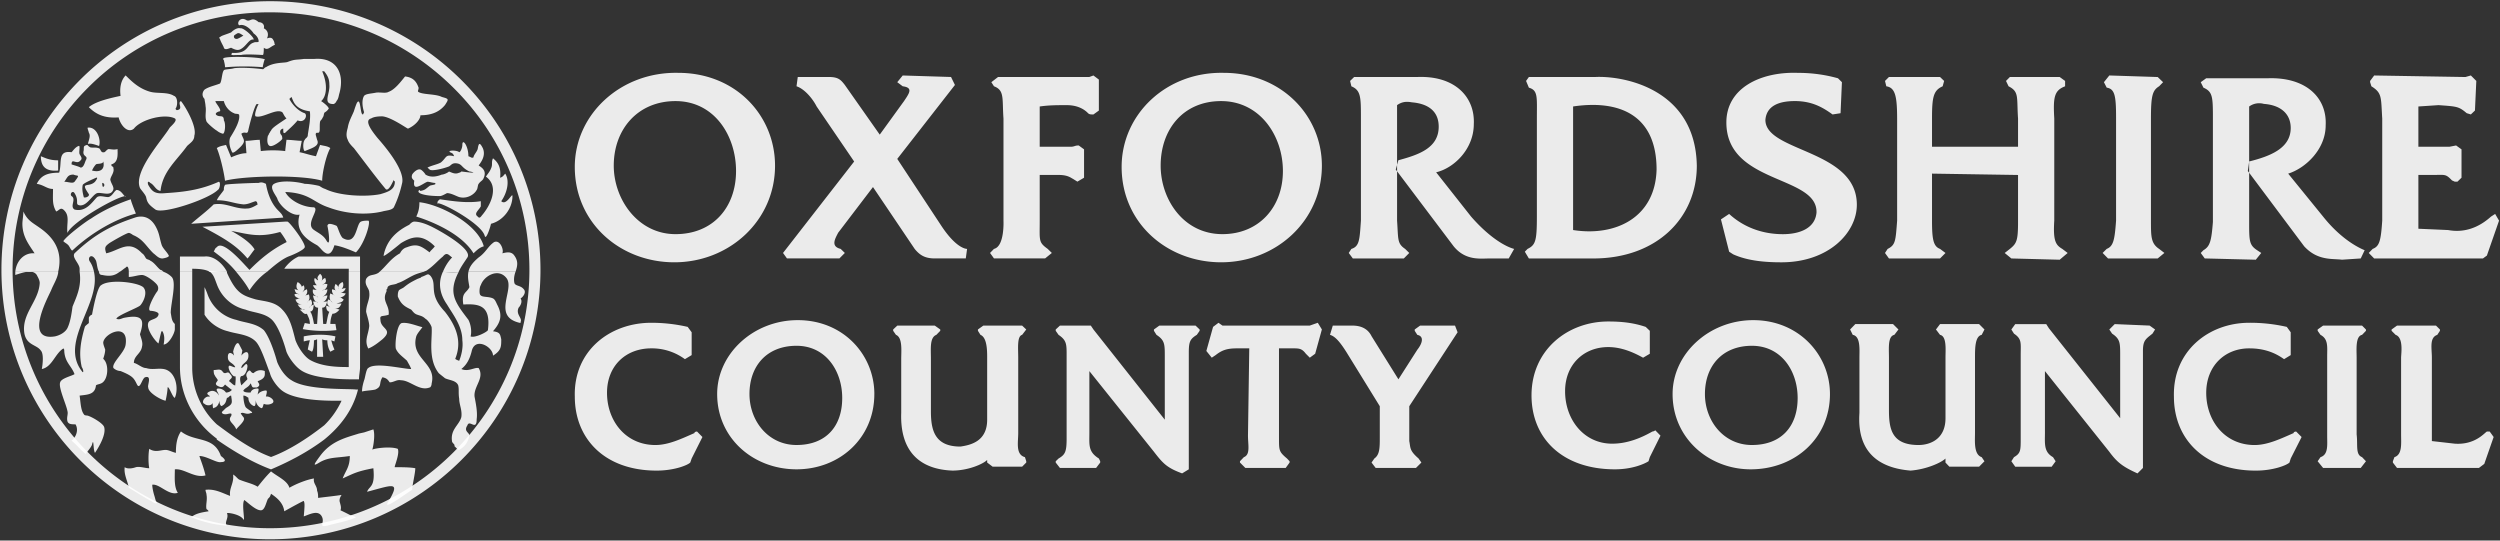 <svg xmlns="http://www.w3.org/2000/svg" viewBox="0 0 1000 216.223"><rect x="0" y="0" width="1000" height="216.223" fill="#333333" stroke="none"/><defs><clipPath id="a"><path d="M395.723 37.207h128.179v27.615H395.723V37.207z"/></clipPath></defs><g clip-path="url(#a)" transform="matrix(7.794 0 0 -7.794 -3083.681 505.707)" fill="rgba(255,255,255,0.9)"><path d="M409.502 37.49v-.283c7.669.002 13.884 6.219 13.884 13.824 0 3.81-1.556 7.26-4.068 9.754a13.897 13.897 0 0 1-9.816 4.037c-7.612 0-13.78-6.167-13.78-13.791 0-7.605 6.166-13.822 13.78-13.824v.569a13.123 13.123 0 0 0-9.34 3.894 13.25 13.25 0 0 0-3.868 9.36c0 3.657 1.479 6.962 3.867 9.35a13.15 13.15 0 0 0 9.34 3.872c3.679 0 7.007-1.477 9.417-3.872a13.131 13.131 0 0 0 3.9-9.35c0-3.643-1.492-6.955-3.9-9.36a13.288 13.288 0 0 0-9.416-3.894v-.286z"/><path d="M412.811 47.36l.052.26c-.474.113-1.102.113-1.626 0v-.26s.21.06.313.06c0 0-.104-.423-.104-.475l.214-.111c.101.11.101.526.101.586.052 0 .161.052.161.052v-.901h.313l-.052.9c.104-.051.206-.051.265-.051 0-.217.05-.423.154-.586l.21.11a2.698 2.698 0 0 0-.162.476l.161-.06zm-1.05.898h.161l.052.835c-.213 0-.213.213-.263.317.05 0 .211 0 .263-.052-.16.052-.213.1-.263.363 0 0 .263-.05.263-.098-.16.098-.314.159-.263.42.05-.06.152 0 .211-.06-.059.06-.16.11-.21.264h.21c-.059 0-.21.267-.109.372 0 0 .161-.161.161-.105-.052.105-.052.157.1.318.213-.161.054-.424.054-.424s.055.159.21.21c.11-.26-.05-.26-.155-.371.154.11.154.059.265.059 0-.263-.213-.323-.265-.323.104.06.154 0 .265.06 0-.261-.16-.322-.265-.42 0 0 .104.098.265.098a.402.402 0 0 0-.265-.363.57.57 0 0 0 .265.052c-.059-.104-.059-.317-.265-.317l.052-.835h.154c.06.21.06.415.161.624-.16.052-.16.21-.16.315.058 0 .16-.05.212-.104-.154.165-.213.213-.104.426.152-.06.211-.161.211-.161l-.059.052c-.1.109-.1.26-.048.42.048-.048.157-.048.21-.11-.103.062-.162.263-.103.323.102-.06.154 0 .206-.161-.052.16-.156.16-.052.424.161-.06.161-.263.161-.263-.054.152.05.315.211.365a.32.32 0 0 0-.059-.365c.11.05.161.05.213.05-.052-.16-.154-.211-.315-.263.161.052.161 0 .315 0-.052-.16-.213-.207-.315-.207.102 0 .102-.054.211-.104-.05-.161-.21-.161-.37-.213h.261c-.102-.213-.152-.261-.365-.261.104 0 .263-.05.263-.05-.104-.113-.21-.213-.365-.213a1.406 1.406 0 0 1-.107-.524h.261l.052-.317a6.02 6.02 0 0 0-1.729.052l.103.313.261-.048c0 .21-.052.31-.153.524-.16-.05-.21.1-.373.213.11 0 .213.05.265 0-.155 0-.265.098-.367.263h.264c-.162 0-.313.048-.373.26.11 0 .11.05.211.05.11 0-.26 0-.26.214.11.048.158 0 .26 0-.21.048-.21.1-.26.26 0 0 .05 0 .21-.06-.1.06-.16.213-.052.426.102-.05.212-.161.212-.261 0 .048.052.048.103.1.1-.264-.05-.264-.05-.365.05.1.102.1.21.16.05-.16 0-.26-.108-.371.108.11.108.05.21.11.051-.158.051-.322-.102-.423 0 0 .101.1.205.16.11-.212.058-.321-.104-.425.052.054.213.165.263.165-.05-.165 0-.324-.21-.376.11 0 .21-.624.21-.624m-3.514-4.253c.05-.11.524-.321.261-.321-.212-.1-.37.058-.474 0 0 0-.108.058.104-.205.158-.162-.264-.475-.367-.631-.108.312-.474.419-.26.683.05.153 0 .153-.214.1 0 0-.263-.046-.263.11l.213.207c.365.21.313.26.263.633-.109 0-.109-.112-.213-.112-.05-.151-.05-.311-.263-.417-.05-.047-.159.156-.1.266-.059-.051-.059-.313-.32-.37-.053-.103-.053.26-.053.26-.05-.156-.314-.156-.416-.05-.16.05-.058.31.154.372.37 0-.26.103.11.262.205.1.416-.055.466-.211 0 .156-.206.312-.05.364a.486.486 0 0 0 .422-.208s.21 0 .313.156c0-.05-.103.052-.313.213-.11.155-.052-.262-.474 0-.104.102 0 .155.052.263 0 .048-.156.214-.156.26-.055.053-.055.212-.055.264.16 0 .261.052.37 0 .102-.052.102-.158.211-.158.102 0 .154.106.262-.053.206-.208 0-.208-.056-.362.11-.06.211-.214.32-.214 0 .052.05.417 0 .477-.109-.11-.424.412-.32.524.056.047.262-.112.32-.06-.109.213-.32.213-.372.422-.052.424.211.315.314.162l-.05.203c.05.26.21.586.313.369.056-.108.108-.206.16-.31l-.052-.262c.104.153.364.314.364 0 0-.371-.364-.371-.364-.636.104 0 .262.373.314.112 0-.162-.1-.524-.314-.524-.108-.06-.052-.322 0-.477.052.052.104.102.262.263.155.105-.158.214.102.472.11.104.11-.106.264-.106.11.106.315.21.575.106 0-.211.058-.367-.364-.521 0-.06.211-.214-.05-.322h-.16c-.103 0-.103.16-.155.21-.11-.21-.26-.21-.37-.364 0-.107.26-.107.37-.107.052.156.203.208.365.208.104 0 0-.208 0-.312.104.159.314.21.422.21.103 0 0-.262 0-.313.207.05.577-.263.263-.372a.487.487 0 0 0-.37 0c-.052-.106-.052-.262-.154-.21a.498.498 0 0 0-.263.42c0-.16 0-.363-.109-.316a.435.435 0 0 0-.264.417c-.102.06-.15.112-.26.112 0-.212.05-.472.11-.576m8.028 4.3c.312.052.79-.156 1.05-.211-.102-.153-.26-.312-.315-.473-.313-1.152 1.051-1.361.79-2.413 0-.102-.053-.21-.105-.21-.524-.206-.998.37-1.472.37-.212.049-.363-.107-.576-.107-.109.156-.16.213-.372.262-.204-.315 0-.466-.366-.63-.21-.05-.473-.05-.682-.101 0 .206.057.416.107.577.05.105.102.576.213.626.362.315 1.78-.05 2.202-.05-.052.162-.162.315-.212.423-.21.203-.474.364-.577.629-.05.26.051 1.26.315 1.309m-9.292-7.138c-.21-.053-.737.313-1.1.313 0-.05.203-.524.311-.996-.572-.156-1.098.368-1.574.31 0-.416-.05-.891.154-1.203-.467-.16-.94.474-1.313.415 0-.154.06-.415.111-.574.05-.152.05-.263.15-.365-.15-.052-.202.05-.415.154-.209.109-.789.474-1.05.63-.05.315-.263.68-.21 1.055.16-.112.424-.054.575 0 .21.05.476-.054.685-.054-.052.262-.052.73 0 .995.315-.206.578-.055.84-.055.16 0 .311-.1.527-.151 0 .417.048.789.26 1.1.734-.576 1.68-.212 2.05-1.261.364-.263.152-.313 0-.313m7.824 1.68c.101-.265 0-.893-.059-1.055-.05.055.898.213 1.314.055.11-.265-.203-.941-.153-.941.313 0 .787 0 1.05-.054 0-.263-.16-.892-.16-1.107-.263-.154-1.466-1.052-1.262-.678.685 1.152.322.939-1.052.576.111.317.423.209.322 1.209-.847-.161-.998-.263-1.574-.524.154.415.365.578.365 1.152-.685-.104-1.05-.05-1.526-.313-.414-.261-.313-.112 0 .313.576.788 1.365.95 1.998 1.154l.263.057.474.156zm-3.572-3.678c.052.052-.526-.26-1-.527-.05.425-.365.688-.679.899-.056-.158-.056-.158-.16-.261-.103-.213-.16-.587-.364-.587-.263 0-.636.374-.847.528-.153-.206.06-1.152-.049-.995-.156.266-.84.367-.84.315.103-.261-.16-.472 0-.635a5.647 5.647 0 0 0-1.675.374c-.11.05-.213.05-.11.1.212.16.525.213.836.262 0 .05-.102.112-.102.112-.052.204.052.467 0 .728 0 .109-.052.16-.052.263.474.057.84-.154 1.262-.313-.056.42.206.633.155 1.099.16-.1.211-.203.314-.262.37-.15.684-.204.947-.366.211.263.422.529.685.788.314-.26.84-.472.942-.84.373.214.897.418 1.261.477-.05-.263.161-.368.161-.633.052-.104.052-.263.052-.365.415.053.89.102 1.202.152-.052-.1-.102-.152-.102-.313.05-.211.102-.315.05-.476.213-.1.315-.152.524-.26.113 0 .267-.103.267-.103-.476-.213-1.104-.312-1.467-.424-.526-.1-.059.163-.32.528-.206.259-.578.058-.89-.054.051.578.051.687 0 .789m7.138 11.762c-.263-.574-.155-1.15.213-1.674.312-.525.787-1.11.787-1.838.051-.373-.052-.79-.162-1.052 0 0-.154.049-.203.1.365.892.05 1.68-.526 2.414-.896.948-.372 1.365-.737 1.838-.159.164-.159.052-.474-.05-.05-.051.052 0-.209-.103-.315-.16-.417-.21-.68-.42-.057-.054-.21-.104-.263-.164-.058-.101-.058-.201-.058-.312.16-.413.373-.524.686-.676.102-.113.16-.213.315-.262.16-.06.261-.06.422-.212.102-.052.261-.263.313-.427.05-.573-.21-1.625.365-2.36.056-.052.262-.211.32-.26.205-.105.575-.105.68-.368.05-.213 0-.37.05-.685 0-.312.161-.576.11-.942-.11-.422-.58-.631-.475-1.261 0-.052.21-.212.103-.212l.211-.213h.05c.261.162.424.313.526.737 0 .162-.313.212-.102.527.102.315.474-.315.474.315.052.37-.05.836-.109 1.158-.054.527.524.944.21 1.465-.21.052-.525-.21-.889-.05.263.209.416.472.526.889.153.787 1.1.26 1.1-.203.423.262.423.464.423.84-.059.262-.059.363-.424.412.365.423.526.79.211 1.375-.047.1-.107.26-.21.31-.212.103-.525.055-.626.153-.112.06-.06.474 0 .526.153.473.891.9 1.312.372.467-.576-.789-1.996.728-2.313v.05c.11.213-.26.377-.1.737.1.104.21.317.1.476.11.054.322.313.161.474-.16.204-.422.152-.476.315-.048.209 0 .414.054.574h-2.415c-.05-.261 0-.474.052-.785-.153-.317-.416-.265-.313-.89.837.049 1.42-.06 1.262-1.316-.053-.107-.686-.42-.89-.32.051.16.051.528-.11.848-.678.889-1.05 1.36-.525 2.415l-.788.048zm-3.25 0l-.054-.048c-.263-.164-.474-.052-.635-.317-.102-.32.161-.474.161-.685.052-.363-.16-.624-.16-1 .05-.21.16-.525.16-.733-.05-.47-.263-.73-.05-1.152.261.098.524.31.728.475.585.52-.102.52-.102.997-.048.264.102.154.422.264.052.525-.372.677-.109 1.2v.11c.052 0 .052.104.052.104.11.159.372.1.525.21.212.05.524.262.736.363.211.112.424.164.577.212h-2.25zm-7.355 0c.211-.261.476-.574.68-.95.211.324.526.689.896.95h-1.576zm-1.422.05c.265-.15.32-.415.424-.676a2.042 2.042 0 0 1 1.474-1.311c.415-.165.99-.165 1.362-.526.315-.32.578-1.05.74-1.635.1-.263.414-.727.73-.941.734-.524 2.621-.476 2.993-.476 0 .213.054.424.054.63v4.885h-.58v-4.885c-.472 0-1.363 0-1.996.37-.26.154-.576.58-.737 1.003-.153.573-.263 1.149-.678 1.575-.37.415-.898.415-1.364.524-.685.202-1 .31-1.474 1.365v.048l-.948.05zm-1.465-.05v-4.885c0-1.466.74-2.831 1.89-3.675v-.048c.838-.581 1.786-1.156 2.784-1.53.992.424 1.888.9 2.73 1.53.836.68 1.473 1.52 1.734 2.569h-.107c-.419.052-2.518-.05-3.308.476-.37.214-.632.678-.735.94-.159.584-.422 1.312-.685 1.632-.416.365-.94.365-1.416.528a2.05 2.05 0 0 0-1.472 1.313 3.091 3.091 0 0 1-.154.365v-1.414c.263-.427.73-.74 1.204-.85.474-.15 1.05-.15 1.422-.523.263-.265.524-1.1.731-1.625.056-.261.37-.737.685-.943.787-.525 2.624-.474 2.99-.474a4.208 4.208 0 0 0-.89-1.261c-.737-.577-1.737-1.264-2.729-1.626-.998.362-1.946 1.049-2.785 1.677a3.999 3.999 0 0 0-1.26 2.939v4.885h-.629zm-2.626 0v-.261c.214 0 .474.1.678.1.21 0 .687-.363.787-.524a.299.299 0 0 0 0-.313c-.1-.104-.577-.94-.363-1 .102 0 .474-.052.422-.201-.059-.264-.474-.212-.526-.427-.11-.313.367-.946.526-1.048.052.214.104.475.154.625h.05c.111-.203.111-.411.06-.68.262 0 .575.579.575.79v.265c-.162.152-.162.31-.21.572 0 .476.312 1.578.048 1.84a1.105 1.105 0 0 1-.414.262h-1.787zm-1.526 0c0-.1.054-.16.163-.16.468-.101.678 0 .891.16h-1.054zm-4.3 0v-.16c.364.112.888.32 1.103 0 .048-.101.152-.258.152-.414-.053-.948-.943-1.576-.789-2.576.111-.626.637-.58.846-.89.154-.16.102-.683.05-.947.528.102.677.787 1.102 1.052.052 0 .052-.104.052-.163.051-.574.372-.727.525-1.152-.153-.1-.677-.208-.736-.421-.103-.263.32-1.152.371-1.47.051-.16-.05-.312 0-.524.051-.16.212-.16.415-.16.161-.26.058-.627-.203-.838.261-.21.466-.476.73-.686.06.11.262.319.32.476.102.42.051-.266.153-.417.21.313.576.94.474 1.315-.05.203-.627.522-.789.574-.099.054-.21 0-.26.1-.162.214-.162.636-.214.95.424.052.79.052.84.525.058.052.158.052.265.102.37.16.422 1 .107 1.26.051.163.101.316.101.477-.05.15-.1.258-.1.363.05.474 1.311 1.049 1.15-.105-.05-.42-.734-.943-.626-1.208a.573.573 0 0 1 .365-.154c.636-.258.683-.367.84-.683.156-.314.26.316.423.365.363.107.1-.417.157-.525 0-.261.63-.63.891-.68.05.212.102.526.102.68.06.108.262-.53.372-.53.213.477.054 1.373-.576 1.477-.322.05-.583-.052-.899.05-.21 0-.414.214-.627.265 0 .37.367.472.417.835.06.213-.05.426-.104.638.215.677.215 1.049-.837.836-.159-.048-.209-.1-.372-.048 0 .152 1 .524 1.21.676.163.16.423.685.163.95-.32.26-1.735.42-2.157.1-.207-.1-.418-1.252-.469-1.514-.058 0-.162-.11-.162-.164v-.263c-.05-.048-.21-.157-.21-.212-.212-.734-.314-1.362-.154-2.047.103-.154.103-.365 0-.206-1.16 1.519.995 3.465.628 5.09h-.738c.11-.736-.153-1.26-.364-1.784-.05-.365-.11-.79-.262-1.102-.109-.211-.37-.365-.637-.424-1.573-.261-.414 1.898-.2 2.362.098.264.312.584.363.9v.049h-2.203z" fill-rule="evenodd"/><path d="M407.983 63.43c.156.053.729-.475.68-.58-.211.06-.367-.313-.628-.467-.161-.11-.313-.06-.524.05-.054 0-.315-.16-.374 0 0 .053-.202.367-.202.477-.061 0-.061.045.048.1.052.05.265.103.528.212.1.103.313.26.472.209m-.159-.261s-.102-.057-.161-.11c-.052-.15.109-.21.211-.15.109.045.265.15.265.15-.104.053-.215.162-.315.11m1.1.576c.213 0 .313-.161.263-.315.211-.106.263-.318.161-.521-.111-.06.211.15.313-.06.102-.154.052-.205.102-.263-.261-.101-.365-.313-.576-.153 0-.051 0-.371-.05-.371-.052 0-.889.058-1.102 0-.474 0-.578-.051-.474.107.837-.05.735.417 1.102.526.109.053.211 0 .261.053 0 .16-.104.312-.261.42-.052.105-.415.528-.739.416-.152.112.059.474.372.263.211-.102.265.21.628-.102m-3.465-10.347c.425.372.789.633 1.156.996.633.11 1.107-.263 1.733-.211.159 0 .364.11.526.21-.054.112 0 .112-.102.165-.211-.053-.374-.164-.633-.164-.528.052-.789.213-1.365.213.1.213.261.365.363.528 0 .1 0 .157.059.259.052.054 1.516.102 1.728.102.161.059.263 0 .372-.048.102-.578.313-1.054.628-1.365.159-.16.211-.213.261-.367l-4.726-.318zm-4.726 3.993c-.159.055-.422.157-.575.105.049.21.153.422.049.576 0 .05-.099.26-.049.26.472.053.68-.625.575-.941m11.45-1.784c0 .414.206 1.315.418 1.676-.153.108-.315.108-.526.163l-.211-.58c-.314.056-.575.154-.841.206l.112.583c-.213 0-.528.052-.785.052l-.062-.526v-.052a5.068 5.068 0 0 1-1.255 0l-.055.578c-.266 0-.471-.052-.73-.052l.048-.635c-.261 0-.524-.098-.785-.212l-.263.638c-.213-.055-.313-.055-.474-.163.161-.361.363-1.202.422-1.676.991.26 3.939.316 4.987 0m-10.087 5.406c.317-.315.688-.68 1.264-.841.364-.1.89 0 1.211-.207.203-.057.203-.473.103-.632-.052-.053.05-.103.05-.103.372.05 0 .366.211.465.213-.258.839-1.31.686-1.777 0-.263-.212-.37-.371-.527-.526-.734-1.263-1.31-1.364-2.308-.263.052-.313.31-.526.413-.103.11-.16.059-.103-.102.206-.363.366-.474.891-.422.948.059 1.787.163 2.726.583.109 0 .061-.37-.048-.42-.476-.478-2.839-1.265-3.203-1.004-.366.263-.423.374-.477.638-.047.15-.26.366-.313.466-.362.846 1.154 2.472 1.526 3.098.1.11.415.372.263.473-.525.266-1.736-.05-2.102-.524-.312-.262-.684.162-.784.577-.739-.053-1.162.159-1.529.525.367.31 1.155.477 1.629.58-.052.369 0 .786.26 1.049m-4.351-4.147c.261-.107.467-.21.887-.21v-.525c-.574-.05-.887.152-.887.735m4.616-2.21c0-.098.261-.732.261-.732-.998-.263-2.251-.945-3.253-1.89-.048-.051-.159.208-.211.263-.102.108-.159.108-.261.21.159.266 1.211 1.052 1.414 1.154.162.109.847.583 2.05.996m-2.627 2.315c.052-.106.161-.213.052-.315-.206-.263-.465.15-.465-.21.152-.053.362-.105.465-.164.161 0 .211.262.265.374.156.265-.206.15-.104.524 0 .21 0 .21.161.265.05 0 .05-.055.152-.11.051-.053.314 0 .424-.053.154 0 .102-.263.313-.211.051 0 .102.109.211.16.154 0 .263-.051.474 0 0-.26.054-.687-.32-.784 0-.165.109-.054.109-.213.052-.214-.161-.417-.161-.58.052-.207.161-.311.161-.47-.109-.416-.576-.154-.841-.213-.259-.102-.522-.678-.896-.626-.261.048 0 .212-.261.626-.104.163-.263-.052-.152-.152.259-.163-.111-.526.152-.69.578-.148.898.375 1.157.639.156.1.367 0 .578 0 .211.05.263.262.416.366.212 0 .321-.215.423-.315 0 0 .103-.051.049 0-.414 0-2.727-1.31-2.988-1.89-.052.525.152.89-.211 1.2-.159.114-.213-.047-.365-.1-.211.364-.163.627-.163 1.156-.311 0-.47.208-.834.262.21.42.523.573 1.149.573.161.524-.1 1.16.637 1.05.1.11.202.266.362.32.103.055 0-.32.051-.42m.84-.523a1.132 1.132 0 0 1-.203-.317c.415-.11.677.052.576.472 0-.155-.317-.107-.373-.155m-1.153-.525c-.313 0-.313-.164-.474-.368.211 0 .422-.107.526 0 .313.417.163.263-.052.368m.474-.53c-.05-.207 0-.421.052-.624 0-.058.313 0 .26.15-.473.688 0 .316.316.636 0 0 .21.263.051.204-.101-.048-.627-.263-.679-.365m1.052-.102a.109.109 0 0 1-.052.204c0-.048 0-.204.052-.204m16.226-.787c1.048-.111 2.991-1.107 3.303-2.263-.151-.047-.263-.1-.526-.36-.573.94-1.94 1.573-2.938 1.888.101.212.161.413.161.735m2.515 2.36c.161-.057.161-.106.262-.057 0 .114.162.264.214.425.049.315.101.364.261.05.161-.361-.052-.68-.212-.89.16-.11.423-.262.263-.634-.051-.152-.151-.152-.263-.311-.049-.054-.049-.262-.101-.313-.109-.215-.476-.478-.898-.366-.154.05-.415.203-.624.203-.104-.052-.267-.152-.369-.152-.785 0-1.259.152-1.048.315l.052-.052c.261.052.261.103.472.26.052.05.417.05.265.153-.113 0-.265.059-.374.059-.211-.06-.787-.583-.678.052-.109.104-.161.152-.109.316.052.098.263.312.424.26.048 0 .211-.162.261-.26.263-.164.576-.105.837 0 .104 0 .315.098.367.158.161-.06.322-.158.524-.06.059 0 .111.06.111.06.052 0 .415-.06.625-.06-.101.06-.21.06-.21.06-.415.202-.363.367-.626.415-.263.049-.315-.102-.424-.154-.263-.107-.891-.261-.993-.16l-.109.1c.211.112.526.166.687.263.315.263.211.427.678.32-.052.155-.102.155-.208.207-.155.109.369.109.469 0 .059 0 .163.21.163.374 0 .367.311-.055.311-.58m1.262-.107c.266-.214.423-.476.365-1 .16.059.16.109.264.213.26-.417.056-1.052-.206-1.414.262-.264.576.473.576.262 0-.637-.474-1.261-1.102-1.422-.058-.265-.261-.84-.32-.625-.154.625-2.204 1.732-2.413 1.673-.052-.052 0 .059 0 .112l.107.099c.68-.1 1.415-.211 2.104-.1v-.263c-.112-.211-.375-.37-.161-.524.049-.054.101-.11.209.05.416.474.942 1.472.213 1.998.102.154.203.263.261.417.103.213 0 .31.103.524m-5.512-1.573c-.528.632-1.104 1.417-1.628 2.097-.109.108-.263.265-.313.424-.108.21-.057.415 0 .626.05.314.204.577.313.838.05.162.105.32.152.425.213.369.163-.686.323-.578l.049.106c-.049.156-.159.57 0 .84.104.108.317.108.576.157.216.05.528-.05.685.05.317.11.63.527.843.789.415-.051.574-.262.675-.528.06-.1-.049-.21 0-.26.214-.155.897-.1 1.21-.264.367-.101.367-.101.163-.416-.265-.321-.637-.524-1.261-.524 0-.212-.263-.524-.637-.686-.052 0-.993.686-1.415.628 0 0-.311 0-.472-.104-.416-.101.109-.734.313-.993.322-.367 1.472-1.682 1.263-2.365a5.606 5.606 0 0 0-.416-1.204c-.11-.161-.423-.161-.584-.213-.891-.21-1.94-.107-2.779.213-.787.26-.948.728-2.21.787.211-.424.899-.787 1.472-.787.315-.113-.471-.846 0-1.161.212-.153.475-.261.629-.524.262-.474.109.574.059.738l.05.1v-.051c0 .109.314 0 .416-.05.057 0 .16-.474.321-.628.727-.426.68.73.94.842.11.049.263.049.372.049.154 0-.161-1.154-.632-1.628-.368.154-.738.31-1.103.366-.052-.154-.161-.524-.423-.415-.206.1-.261.26-.467.415-.475.262-1.159.682-.899 1.573-.416-.1-1.049.476-1.151.84-.109.21-.422.582-.159.738.37.207 1.209.107 1.576 0 .209 0 .524-.054.735-.104.104-.052.159-.11.314-.158.736-.366 2.1-.417 2.835-.266.367.11.739.215.739.635 0 .052-.051 0-.051.1-.06-.1-.266-.624-.423-.47m-8.301 6.614l-.05.058.05.049c.263.105 1.737.053 2.05-.05h.05c-.05-.156-.05-.156-.1-.37v-.052c-.63.053-1.263.053-1.889 0h-.052c0 .162-.059.313-.059.365m4.152-4.67c-.102.052-.102.468 0 .578.049.106.158.106.158.263.051.363.155.836.103 1.2-.787.11-.84.525-.943.738l-.108-.101c.162-.315.475-.636.79-.735.158-.104 0-.526-.367-.367-.212-.261-.474-.474-.634-.633-.103-.052-.103 0-.103.21-.05 0-.159-.051-.159-.16 0-.204.109-.102.109-.365-.052-.102-.474-.42-.633-.366-.154.055-.154.316-.104.527.052.052.052.102.052.102.052.052.052.102.109.16.05.153.415.366.791.626-.113.104-.165.266-.215.318-.315.209-.998-.318-1.363-.214-.109.058.102.582.152.633h-.104c-.108-.106-.313-.838-.422-1.312-.05-.313-.15-.05-.363-.211.104-.313.261-.365-.052-.683-.109-.104-.372-.365-.422-.265-.161.319-.161.583-.104.74.054.106.526.788.467 1.156 0 .104-.202.05-.261.104-.263.099-.467.365-.526.623h-.415c-.107 0 .313-.415.213-.524-.061 0-.32-.1-.161-.203.161-.11.363.05.363-.263.111-.16.059-.685-.05-.685a.794.794 0 0 0-.313.16c-.104.05-.474.366-.526.467-.104.263 0 .524-.052.79 0 .106-.052.317-.052.37-.159.158-.105.365 0 .474.206.15.526.208.791.315.1.102.1.573.202.678 0 .056.374.056.526.108.372.052 1.109 0 1.474-.052.05 0 .1.104.159.104.417.266.941.21 1.102.266.415.157.415.099.838.157h.524c1.154.102 1.577-.737 1.314-1.736-.05-.156-.05-.314-.16-.426 0-.047-.102-.152-.154-.152-.577 0-.159.529-.21.998 0 .316-.102.472-.264.683h-.103c.315-.735.206-1.316-.055-1.53.158-.098.473-.361.37-.414-.109-.156-.212-.156-.212-.208-.051-.162 0-.104-.103-.266 0-.05-.055-.05-.108-.16-.051-.313.053-.626-.153-.574 0 0-.109 0-.058-.154l.058-.211c.153-.316-.263-.424-.633-.578m8.399-6.197c.052.262.213.474.525.739.373.26.475.57.788.784.314.154.526-.421.424-.573.21.049.414.1.576-.06.263-.317.21-.576.103-.89h-2.416zm-4.562 0c.362.314.573.685 1.049.95.05.1.152.26.361.313.528.21.737.047 1.161-.264.052.103.152.154.265.31-.689.689-1.213.477-1.737.164 0 0-.948-.788-.889-.632.152.786.676 1.26 1.313 1.573.05.052.152.164.261.164.263 0 .576-.112.787-.213.152-.052 2.253-1.154 1.939-1.626-.209-.318-.363-.524-.472-.79l-.787.05c.109.263.261.526.474.74-.161.102-.261.312-.474.047-.263-.213-.474-.472-.789-.687-.05-.05-.102-.05-.211-.1h-2.251zm-1.579 0v.158h-3.31s.262.415.737.628h3.151v-.786h-.578zm-5.775 0c-.474.573-.898.84-1.157 1.05.055.052.055.16.159.213.313.414 1.365-.842 1.678-1.164.581.586 1.157 1.054 1.898 1.424.048 0-.267.475-.324.524-1.102-.311-1.628-.11-2.515.055.676-.366 1.05-.688 1.201-.95-.205-.262-.26-.366-.364-.467-.576.68-1.211 1.05-2.309 1.628l4.249.265h.11c.101 0 .94-1.105.891-1.315-.053-.161-.682-.422-.841-.477-.365-.158-.735-.472-1.1-.786h-1.576zm-2.889 0v.786h1.261c.471.055.943-.365 1.154-.786h-.889c-.161.099-.424.158-.896.158v-.158h-.63zm-5.149 0v.158c0 .263-.413.58-.261.792 1.101 1.048 1.998 1.464 3.1 1.834.313.105.787.105 1.099-.524.162-.322.162-.524.263-.846.052-.203.263-.363.373-.573.051-.102-.321-.156-.321-.156-.205 0-.315.156-.466.265-.375.36-.526.727-1.05.94-.058.048-.162.108-.213.108-.108 0-.839-.422-.998-.525-.212-.163-.263-.21-.161-.523.685.152 1.159.727 1.838 0 .11-.06.162-.211.209-.265.054-.057.163-.057.214-.112.213-.1.364-.358.526-.474.049 0 .101-.05.158-.1h-1.786c0 .159-.05.367-.162.216-.101-.057-.209-.166-.312-.215h-1.051c-.103.158-.103.42-.159.573-.203.426-.466.166-.314-.048.111-.16.161-.31.213-.525h-.739zm-3.302 0c.052.573.467.999.991.95-.263.415-.626.836-.626 1.516 0 .16.05.423.05.633.211-.472.474-.576.841-.84.681-.473 1.209-1.157.944-2.26h-2.2zm44.088-6.271c0-2.274-1.792-3.864-3.993-3.864-2.214 0-4.073 1.59-4.073 3.864 0 2.067 1.86 3.792 4.137 3.792 2.35 0 3.93-1.792 3.93-3.792m-3.994-2.616c1.513 0 2.345.958 2.345 2.412 0 1.38-.832 2.68-2.345 2.68-1.522 0-2.415-1.031-2.415-2.476 0-1.382.965-2.616 2.415-2.616m-5.73 4.406a2.862 2.862 0 0 1-1.725.554c-1.311 0-2.271-.9-2.271-2.281 0-1.445.96-2.68 2.482-2.68.692 0 1.38.342 2.005.613 0 .079.134.079.134.079l.276-.281-.553-1.102-.072-.208c-.132-.136-.82-.414-1.723-.414-2.69 0-4.202 1.655-4.202 3.794-.071 2.345 1.789 3.793 3.924 3.793.62 0 1.246-.068 1.869-.211l.204-.276V46.66l-.348-.21zm15.514-5.172c-.198-.205-.963-.547-1.787-.547-1.656.064-2.692.965-2.624 2.96v2.758c0 .42.078 1.11-.269 1.248l-.144.207v.07l.212.198h1.924l.281-.199v-.069l-.202-.207c-.345-.139-.278-.694-.278-1.248v-2.68c0-.97.199-1.805 1.514-1.805.552.08 1.373.281 1.373 1.378v3.182c0 .345 0 1.034-.343 1.173l-.131.207v.07l.276.198h1.992l.212-.199-.212-.276c-.267-.07-.2-.694-.2-1.173V42.66c0-.479-.144-1.104.345-1.238l.067-.209v-.067l-.212-.213h-1.513l-.281.213v.134zm5.245 1.379c0-.613-.067-.96.489-1.306l.067-.141v-.067l-.21-.276h-1.857l-.216.276v.067l.146.141c.343.202.414.346.414 1.033v4.276c0 .558 0 .757-.414 1.037l-.146.207v.069l.216.199h1.586l.134-.199 3.662-4.629v3.249c0 .625 0 .824-.426 1.104l-.131.207v.069l.277.199h1.859l.209-.199v-.069l-.145-.207c-.342-.213-.411-.347-.411-.903v-5.998l-.343-.209c-.757.28-.968.487-1.446 1.11l-3.314 4.139v-3.179zm9.732-.272c0-.62 0-.688.41-1.033l.134-.141v-.067l-.199-.276h-2.073l-.275.276v.067l.201.209c.342.133.21.623.21 1.104l.066 4.48h-.619c-.48 0-.757-.07-1.102-.343l-.203-.136-.278.345.345 1.236.278.21.203-.143h4.483l.41.144.21-.343-.344-1.246-.276-.203-.203.203c-.21.276-.345.276-.69.276h-.688v-4.62zm6.686-.139c.069-.347 0-.481.477-.894l.145-.208-.278-.276h-2.07l-.21.276.145.208c.278.2.278.547.278 1.103v1.58L464.8 46.73c-.342.556-.622.899-.895.968l.144.477h.955c.214 0 .767 0 1.035-.546l1.378-2.211.97 1.518c.278.35.345.693 0 .762l-.134.208v.07l.278.199h1.79l.133-.343-2.48-3.795v-1.79zm55.305.489h.144l.203-.28-.481-1.38-.276-.209h-4.202l-.213.276v.067l.079.211c.41.133.343.692.343 1.168v3.935c0 .203.136 1.034-.28 1.173l-.208.208v.068l.279.201h1.999l.203-.2v-.069l-.137-.208c-.412-.139-.277-.694-.277-1.173v-4.277l1.179-.134c1.032-.069 1.51.544 1.645.623m-8.197 3.858c0 .477.067.89-.343 1.104l-.146.207v.069l.28.199h1.999l.2-.2v-.068l-.2-.207c-.348-.071-.278-.762-.278-1.173v-3.937c.067-.543-.07-1.034.278-1.166l.2-.211-.267-.343h-1.932l-.28.343.146.21c.41.133.343.624.343 1.103v4.07zm-25.518-1.933c0-2.274-1.8-3.864-4.07-3.864-2.137 0-4.006 1.59-4.006 3.864 0 2.067 1.869 3.792 4.14 3.792 2.347 0 3.936-1.792 3.936-3.792m-4.006-2.616c1.517 0 2.348.958 2.348 2.412 0 1.38-.831 2.68-2.348 2.68-1.511 0-2.41-1.031-2.41-2.476 0-1.382.966-2.616 2.41-2.616m-5.584 4.48c-.487.27-1.102.546-1.79.546-1.245 0-2.213-.888-2.213-2.266 0-1.46.968-2.692 2.415-2.692.756 0 1.446.272 2.065.624 0 0 .072 0 .149.063l.267-.276-.548-1.102-.065-.21c-.21-.137-.834-.415-1.724-.415-2.693 0-4.282 1.588-4.282 3.795 0 2.343 1.865 3.792 3.936 3.792.688 0 1.303-.065 1.926-.278l.209-.2v-1.178l-.345-.203zm32.895-.074c-.48.343-1.035.554-1.79.554-1.245 0-2.204-.9-2.204-2.281 0-1.445.959-2.68 2.483-2.68.685 0 1.377.342 2.002.613 0 .079.132.079.132.079l.278-.281-.558-1.102-.065-.208c-.137-.136-.825-.414-1.728-.414-2.688 0-4.202 1.655-4.202 3.794-.067 2.345 1.791 3.793 3.861 3.793a8.45 8.45 0 0 0 1.932-.211l.201-.276V46.66l-.343-.21zm-17.375-5.099c-.21-.208-.968-.556-1.792-.62-1.66.136-2.76.967-2.625 2.96v2.834c0 .408.064 1.102-.343 1.172l-.136.276.267.277h1.936l.278-.277-.211-.276c-.343-.07-.276-.693-.276-1.172v-2.692c0-.97.142-1.789 1.522-1.789.546 0 1.38.267 1.38 1.377v3.104c0 .408.07 1.102-.28 1.172l-.21.276.21.277h2.003l.277-.277-.143-.276c-.343-.07-.343-.693-.343-1.172v-3.868c0-.412-.07-1.103.343-1.236l.143-.211-.277-.279h-1.524l-.2.212v.208zm5.104 1.384c0-.623-.074-1.038.414-1.315l.135-.21-.204-.28h-1.87l-.199.28.135.21c.345.201.345.345.345.965v4.274c0 .623.067.824-.345 1.1l-.135.213.2.277h1.59l.134-.21 3.661-4.619v3.24c0 .622 0 .823-.415 1.1l-.143.212.277.277 1.792-.076.28-.2-.134-.214c-.345-.276-.489-.343-.489-.89v-6.003l-.28-.28c-.754.344-1.037.556-1.446 1.111l-3.304 4.14v-3.102zm-65.174 13.646c0-2.824-2.346-4.96-5.17-4.96-2.76 0-5.107 2.002-5.107 4.896 0 2.69 2.347 4.891 5.308 4.827 2.968 0 4.969-2.206 4.969-4.763m-8.277 0c0-1.725 1.236-3.515 3.17-3.515 1.927 0 3.106 1.378 3.106 3.24 0 1.8-1.102 3.588-3.106 3.588-1.934 0-3.17-1.444-3.17-3.313m36.342 0c0-2.824-2.343-4.96-5.172-4.96-2.758 0-5.105 2.002-5.105 4.896 0 2.69 2.28 4.891 5.24 4.827 2.97 0 5.037-2.206 5.037-4.763m-8.274 0c0-1.725 1.168-3.515 3.17-3.515 1.867 0 3.104 1.378 3.104 3.24 0 1.8-1.17 3.588-3.172 3.588-1.934 0-3.102-1.444-3.102-3.313m-16.422-4.273l.214-.208-.279-.28h-2.692l-.202.28 3.651 4.693-1.925 2.824c-.21.412-.623.901-1.033 1.037l.064.477h1.591c.48 0 .611-.134.825-.41l1.791-2.548 1.246 1.72c.276.412.481.69-.067.761l-.28.21.28.344 2.48-.077.2-.41-2.96-3.794 2.271-3.447c.69-1.04 1.178-1.172 1.313-1.172l-.067-.489h-1.59c-.48 0-.756.147-1.034.49l-2.139 3.173-1.789-2.348c-.135-.277-.412-.694.131-.826m10.625 0l.213-.208-.345-.28h-2.625l-.202.28.202.208c.553.132.488 1.45.488 1.45v5.24c-.074 1.031.065 1.446-.488 1.656l-.135.21.345.267h4.684l.21.077.279-.21v-1.59l-.278-.2c-.134 0-.211 0-.276.064-.206.213-.548.414-1.102.414-.481 0-.9 0-1.38-.069v-2.067h1.587c.203 0 .203.067.416.067l.273-.2v-1.455l-.342-.202-.213.134c-.134.068-.276.21-.755.21h-.966V53.56c0-1.035-.07-1.103.41-1.45m21.868 6.41c0-1.3-1.033-2.27-1.933-2.478l1.791-2.27c.902-1.035 1.721-1.53 2.212-1.663l-.278-.489h-.966c-.479 0-1.245-.129-1.859.622l-2.972 3.941.134.477c1.035.28 2.07.623 2.07 1.725 0 .688-.413 1.167-1.38 1.248-.343.063-.547 0-.757-.144V53.56c.067-.968 0-1.17.414-1.45l.211-.208-.278-.282h-2.618l-.209.282.134.207c.422.133.422.483.491 1.451v5.24c0 1.101 0 1.446-.49 1.655l-.066.275.207.202h3.241c1.935.08 2.966-1.03 2.901-2.413m43.719-.069c0-1.23-1.035-2.2-1.924-2.477l1.79-2.202c.822-1.034 1.653-1.53 2.134-1.729l-.2-.422-.966-.064c-.49.065-1.246-.064-1.936.686l-2.893 3.866.068.489c1.101.275 2.133.686 2.133 1.72 0 .692-.477 1.171-1.378 1.235a.873.873 0 0 1-.755-.134v-5.927c0-.967 0-1.179.41-1.449l.211-.14-.28-.347-2.62.066-.205.28.137.141c.343.2.41.482.487 1.45v5.24c0 1.168 0 1.443-.487 1.654l-.137.28.28.202h3.168c2.003.064 3.038-1.038 2.963-2.418m-34.339-2.266c0 2.825-1.936 3.584-4.284 3.236v-6.342c2.147-.34 4.217.615 4.284 3.105m-6.554 4.202l-.144.345.144.201h3.384c1.376.08 5.168-.546 5.235-4.549 0-2.689-2.065-4.763-5.314-4.763h-3.305l-.207.347.14.144c.411.202.478.415.478 1.66v5.03c0 1.1.067 1.446-.41 1.585m15.995-1.311l-.41-.064c-.48.345-1.034.687-1.935.687-.758 0-1.45-.209-1.512-.966 0-1.659 4.693-1.512 4.693-4.353 0-1.443-1.456-2.956-3.87-2.956-.823 0-1.726.07-2.48.411l-.204.134-.42 1.658.42.28c.757-.694 1.724-1.039 2.76-1.039.824 0 1.648.279 1.724 1.105.067 1.934-4.626 1.445-4.626 4.629 0 1.786 1.79 2.61 3.659 2.545.623 0 1.312-.067 2.069-.278l.202-.2-.07-1.594zm4.694-3.101V53.56c0-.968.069-1.319.412-1.45l.28-.209-.28-.28h-2.623l-.202.28.135.208c.409.203.409.416.488 1.451v5.171c0 1.17-.08 1.655-.555 1.724l-.068.275.202.202h2.623l.21-.202-.076-.275c-.477-.21-.546-.555-.546-1.657v-1.445h4.415v1.445c-.074 1.102.067 1.377-.486 1.657l-.132.275.199.202h2.556l.278-.202v-.275c-.556-.21-.62-.555-.556-1.657V53.56c-.064-1.035.07-1.248.412-1.45l.276-.209-.41-.346-2.48.065-.342.281.266.208c.345.28.419.416.419 1.382v2.413l-4.415.07zm9.446 2.894c0 1.112-.07 1.454-.48 1.519l-.143.28.276.345 2.484-.08.276-.265-.204-.21c-.34-.21-.419-.477-.419-1.656v-5.24c0-.821 0-1.171.42-1.45l.27-.207-.343-.283h-2.55l-.277.283.21.208c.346.132.41.482.48 1.45v5.306zm17.042-5.789c.753-.142 1.51.067 2.203.692l.21.135.2-.345-.624-1.792-.203-.149h-5.582l-.278.283.202.208c.347.132.421.415.49 1.45v5.24c-.069 1.1 0 1.307-.557 1.656l-.065.21v.064l.208.28 4.684-.079.278.08.28-.28-.07-1.52-.21-.2-.21.063c-.414.345-.48.345-1.449.414l-1.034-.069v-2.067h1.593l.343.067.278-.2v-1.455l-.21-.204h-.133l-.146.065c-.34.35-.34.28-1.033.28h-.692v-2.76l1.526-.067z" fill-rule="evenodd"/></g></svg>